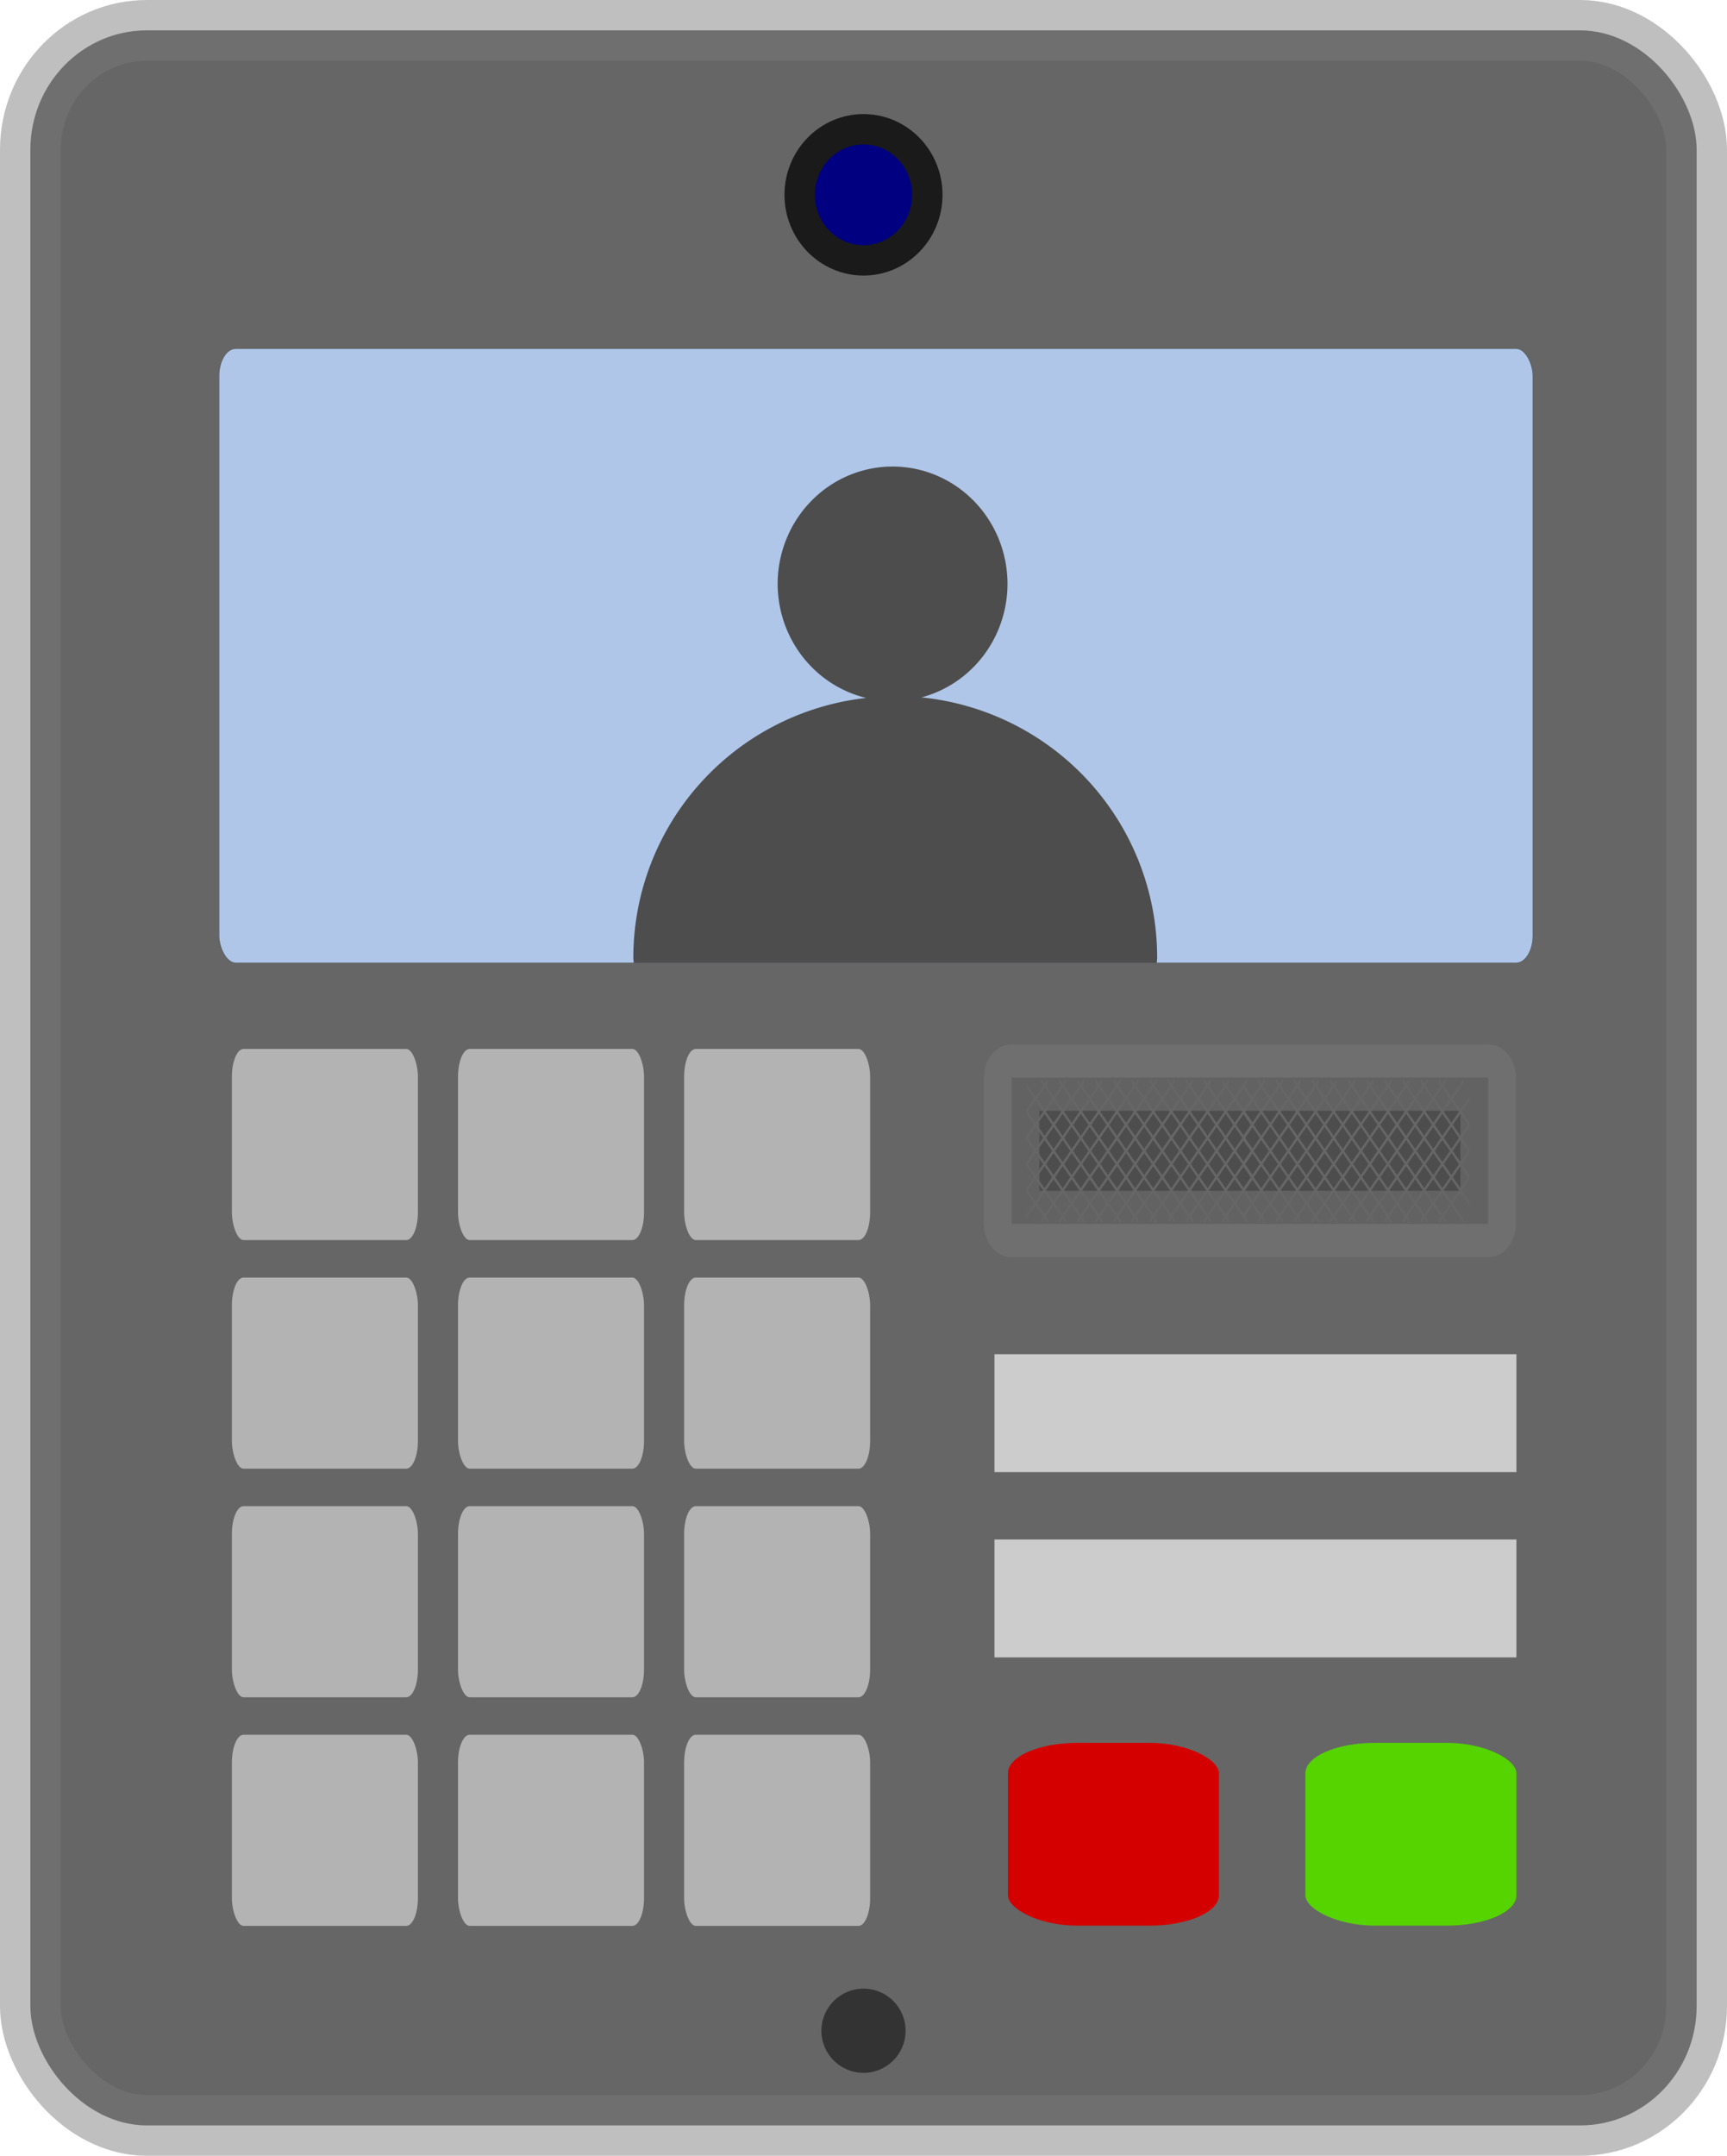 <svg
   width="546.286"
   height="681.699"
   viewBox="0 0 546.286 681.699"
   version="1.1"
   id="svg5"
   xmlns:xlink="http://www.w3.org/1999/xlink"
   xmlns="http://www.w3.org/2000/svg"
   xmlns:svg="http://www.w3.org/2000/svg">
  <defs
     id="defs2">
    <linearGradient
       id="linearGradient3822">
      <stop
         id="stop3824"
         stop-color="#f4f4f3"
         offset="0" />
      <stop
         id="stop3826"
         stop-color="#c2c2bb"
         offset="1" />
    </linearGradient>
    <linearGradient
       id="linearGradient3937">
      <stop
         id="stop3939"
         stop-color="#fff"
         offset="0" />
      <stop
         id="stop3941"
         stop-color="#fff"
         stop-opacity="0"
         offset="1" />
    </linearGradient>
    <filter
       id="filter4281-2"
       y="-0.033"
       width="1.138"
       x="-0.069"
       height="1.065">
      <feGaussianBlur
         id="feGaussianBlur4283-0"
         stdDeviation="0.408" />
    </filter>
    <linearGradient
       id="linearGradient3965-9"
       x1="8.272"
       xlink:href="#linearGradient3937"
       gradientUnits="userSpaceOnUse"
       y1="24"
       gradientTransform="matrix(1.998,0,0,1.071,-12.964,-1.714)"
       x2="11.571"
       y2="24" />
    <linearGradient
       id="linearGradient3967-0"
       x1="17.565"
       xlink:href="#linearGradient3937"
       gradientUnits="userSpaceOnUse"
       y1="24"
       gradientTransform="matrix(1.998,0,0,1.071,-12.964,-1.714)"
       x2="15.005"
       y2="24" />
    <linearGradient
       id="linearGradient3969-8"
       x1="13.005"
       xlink:href="#linearGradient3937"
       gradientUnits="userSpaceOnUse"
       y1="6.221"
       gradientTransform="matrix(1.998,0,0,1.071,-12.964,-1.714)"
       x2="13.005"
       y2="12.484" />
    <linearGradient
       id="linearGradient3971-8"
       x1="12.627"
       xlink:href="#linearGradient3822"
       gradientUnits="userSpaceOnUse"
       y1="9.917"
       gradientTransform="matrix(1.998,0,0,1.071,-12.964,-1.714)"
       x2="13.001"
       y2="38" />
  </defs>
  <g
     id="layer1"
     transform="translate(-1411.517,-397.288)">
    <g
       id="g2589">
      <g
         id="g3959-5"
         filter="url(#filter4281)"
         transform="matrix(8.828,0,0,15.855,1438.225,404.56)"
         style="stroke-width:0.003;filter:url(#filter4281-2)">
        <path
           id="path3935-0"
           fill="url(#linearGradient3965)"
           d="m 11.458,9 c -1.316,0 -2.376,1.43 -2.376,3.21 0,0 -0.162,2.814 0,4.489 0.162,1.674 0.843,2.736 1.294,3.068 0.451,0.332 0.273,0.093 0.273,0.881 v 6.25 c 0,0.652 0.159,0.925 -0.285,1.278 -0.444,0.354 -1.122,1.661 -1.282,3.409 -0.16,1.749 0,3.921 0,3.921 0,1.933 1.06,3.494 2.376,3.494 h 3.086 c 1.316,0 2.376,-1.561 2.376,-3.494 0,0 0.18,-2.172 0,-3.921 -0.18,-1.748 -0.997,-3.055 -1.441,-3.409 -0.444,-0.353 -0.127,0.003 -0.127,-1.278 v -6.25 c 0,-1.201 -0.177,-0.457 0.274,-0.789 0.451,-0.332 1.132,-1.474 1.294,-3.16 0.162,-1.686 0,-4.489 0,-4.489 C 16.92,10.43 15.86,9 14.544,9 Z"
           style="display:none;fill:url(#linearGradient3965-9);stroke-width:0.058" />
        <path
           id="path3945-6"
           fill="url(#linearGradient3967)"
           d="m 11.458,9 c -1.316,0 -2.376,1.43 -2.376,3.21 0,0 -0.162,2.814 0,4.489 0.162,1.674 0.843,2.736 1.294,3.068 0.451,0.332 0.273,0.093 0.273,0.881 v 6.25 c 0,0.652 0.159,0.925 -0.285,1.278 -0.444,0.354 -1.122,1.661 -1.282,3.409 -0.16,1.749 0,3.921 0,3.921 0,1.933 1.06,3.494 2.376,3.494 h 3.086 c 1.316,0 2.376,-1.561 2.376,-3.494 0,0 0.18,-2.172 0,-3.921 -0.18,-1.748 -0.997,-3.055 -1.441,-3.409 -0.444,-0.353 -0.127,0.003 -0.127,-1.278 v -6.25 c 0,-1.201 -0.177,-0.457 0.274,-0.789 0.451,-0.332 1.132,-1.474 1.294,-3.16 0.162,-1.686 0,-4.489 0,-4.489 C 16.92,10.43 15.86,9 14.544,9 Z"
           style="display:none;fill:url(#linearGradient3967-0);stroke-width:0.058" />
        <path
           id="path3949-8"
           fill="url(#linearGradient3969)"
           d="m 11.458,9 c -1.316,0 -2.376,1.43 -2.376,3.21 0,0 -0.162,2.814 0,4.489 0.162,1.674 0.843,2.736 1.294,3.068 0.451,0.332 0.273,0.093 0.273,0.881 v 6.25 c 0,0.652 0.159,0.925 -0.285,1.278 -0.444,0.354 -1.122,1.661 -1.282,3.409 -0.16,1.749 0,3.921 0,3.921 0,1.933 1.06,3.494 2.376,3.494 h 3.086 c 1.316,0 2.376,-1.561 2.376,-3.494 0,0 0.18,-2.172 0,-3.921 -0.18,-1.748 -0.997,-3.055 -1.441,-3.409 -0.444,-0.353 -0.127,0.003 -0.127,-1.278 v -6.25 c 0,-1.201 -0.177,-0.457 0.274,-0.789 0.451,-0.332 1.132,-1.474 1.294,-3.16 0.162,-1.686 0,-4.489 0,-4.489 C 16.92,10.43 15.86,9 14.544,9 Z"
           style="display:none;fill:url(#linearGradient3969-8);stroke-width:0.058" />
        <path
           id="path3953-3"
           fill="url(#linearGradient3971)"
           d="m 11.458,9.325 c -1.316,0 -4.651,0.807 -5.66,2.138 0,0 -0.239,0.587 0,3.06 0.239,2.474 4.127,4.912 4.578,5.244 0.451,0.332 0.273,0.093 0.273,0.881 0,0.787 0.807,1.974 0.807,3.016 0,1.041 -0.807,2.581 -0.807,3.234 0,0.652 0.159,0.925 -0.285,1.278 -0.444,0.354 -3.038,-0.229 -3.28,2.41 -0.242,2.639 0,4.836 0,4.836 1.009,1.837 3.058,2.496 4.374,2.496 h 3.086 c 1.316,0 3.768,-0.551 4.374,-2.496 0,0 0.271,-2.197 0,-4.836 -0.272,-2.639 -2.995,-2.056 -3.439,-2.41 -0.444,-0.353 -0.127,0.003 -0.127,-1.278 v -6.25 c 0,-1.201 -0.177,-0.457 0.274,-0.789 0.451,-0.332 3.935,-2.845 4.174,-5.336 0.239,-2.49 0,-3.06 0,-3.06 C 18.791,9.915 15.86,9.325 14.544,9.325 Z"
           style="display:none;fill:url(#linearGradient3971-8);stroke-width:0.058" />
      </g>
      <rect
         id="rect3818-1"
         stroke-linejoin="round"
         rx="36.861"
         ry="37.751"
         height="662.499"
         width="527.086"
         stroke="#e2e2e1"
         stroke-linecap="round"
         y="406.888"
         x="1421.117"
         fill="url(#radialGradient3830)"
         style="display:inline;fill:#666666;stroke:#7a7a7a;stroke-width:19.2;stroke-dasharray:none;stroke-opacity:0.478" />
      <rect
         id="rect4285-2"
         stroke-linejoin="round"
         rx="5.247"
         ry="8.748"
         height="194.178"
         width="415.571"
         stroke="#000000"
         stroke-linecap="round"
         y="507.568"
         x="1480.82"
         fill="url(#linearGradient4351)"
         style="fill:#afc6e9;stroke-width:0.047" />
      <g
         id="g4722-3"
         style="fill:#b3b3b3;stroke-width:1.074"
         transform="matrix(0.919,0,0,0.944,849.785,8.483)">
        <g
           id="g4596-7"
           transform="translate(-4.394,-10.043)"
           style="fill:#b3b3b3;stroke-width:1.074">
          <rect
             style="fill:#b3b3b3;stroke:#808080;stroke-width:4.08007e-07;stroke-linecap:round;stroke-linejoin:bevel;stroke-dasharray:none"
             id="rect4107-1"
             width="64.022"
             height="64.022"
             x="695.456"
             y="773.287"
             rx="4.018"
             ry="9.271" />
          <rect
             style="fill:#b3b3b3;stroke:#808080;stroke-width:4.08007e-07;stroke-linecap:round;stroke-linejoin:bevel;stroke-dasharray:none"
             id="rect4110-0"
             width="64.022"
             height="64.022"
             x="773.287"
             y="773.287"
             rx="4.018"
             ry="9.271" />
          <rect
             style="fill:#b3b3b3;stroke:#808080;stroke-width:4.08007e-07;stroke-linecap:round;stroke-linejoin:bevel;stroke-dasharray:none"
             id="rect4558-5"
             width="64.022"
             height="64.022"
             x="851.117"
             y="773.287"
             rx="4.018"
             ry="9.271" />
        </g>
        <g
           id="g4591-9"
           transform="translate(-1.883,-11.298)"
           style="fill:#b3b3b3;stroke-width:1.074">
          <rect
             style="fill:#b3b3b3;stroke:#808080;stroke-width:4.08007e-07;stroke-linecap:round;stroke-linejoin:bevel;stroke-dasharray:none"
             id="rect4560-0"
             width="64.022"
             height="64.022"
             x="692.945"
             y="851.117"
             rx="4.018"
             ry="9.271" />
          <rect
             style="fill:#b3b3b3;stroke:#808080;stroke-width:4.08007e-07;stroke-linecap:round;stroke-linejoin:bevel;stroke-dasharray:none"
             id="rect4562-3"
             width="64.022"
             height="64.022"
             x="770.776"
             y="851.117"
             rx="4.018"
             ry="9.271" />
          <rect
             style="fill:#b3b3b3;stroke:#808080;stroke-width:4.08007e-07;stroke-linecap:round;stroke-linejoin:bevel;stroke-dasharray:none"
             id="rect4564-7"
             width="64.022"
             height="64.022"
             x="848.607"
             y="851.117"
             rx="4.018"
             ry="9.271" />
        </g>
        <g
           id="g4586-1"
           transform="translate(-5.649,-8.787)"
           style="fill:#b3b3b3;stroke-width:1.074">
          <rect
             style="fill:#b3b3b3;stroke:#808080;stroke-width:4.08007e-07;stroke-linecap:round;stroke-linejoin:bevel;stroke-dasharray:none"
             id="rect4566-3"
             width="64.022"
             height="64.022"
             x="696.711"
             y="925.182"
             rx="4.018"
             ry="9.271" />
          <rect
             style="fill:#b3b3b3;stroke:#808080;stroke-width:4.08007e-07;stroke-linecap:round;stroke-linejoin:bevel;stroke-dasharray:none"
             id="rect4568-7"
             width="64.022"
             height="64.022"
             x="774.542"
             y="925.182"
             rx="4.018"
             ry="9.271" />
          <rect
             style="fill:#b3b3b3;stroke:#808080;stroke-width:4.08007e-07;stroke-linecap:round;stroke-linejoin:bevel;stroke-dasharray:none"
             id="rect4570-1"
             width="64.022"
             height="64.022"
             x="852.373"
             y="925.182"
             rx="4.018"
             ry="9.271" />
        </g>
        <g
           id="g4581-3"
           transform="translate(-4.394,-10.043)"
           style="fill:#b3b3b3;stroke-width:1.074">
          <rect
             style="fill:#b3b3b3;stroke:#808080;stroke-width:4.08007e-07;stroke-linecap:round;stroke-linejoin:bevel;stroke-dasharray:none"
             id="rect4572-0"
             width="64.022"
             height="64.022"
             x="695.456"
             y="1003.013"
             rx="4.018"
             ry="9.271" />
          <rect
             style="fill:#b3b3b3;stroke:#808080;stroke-width:4.08007e-07;stroke-linecap:round;stroke-linejoin:bevel;stroke-dasharray:none"
             id="rect4574-9"
             width="64.022"
             height="64.022"
             x="773.287"
             y="1003.013"
             rx="4.018"
             ry="9.271" />
          <rect
             style="fill:#b3b3b3;stroke:#808080;stroke-width:4.08007e-07;stroke-linecap:round;stroke-linejoin:bevel;stroke-dasharray:none"
             id="rect4576-4"
             width="64.022"
             height="64.022"
             x="851.117"
             y="1003.013"
             rx="4.018"
             ry="9.271" />
        </g>
      </g>
      <rect
         style="fill:#55d400;stroke:#808080;stroke-width:3.8e-07;stroke-linecap:round;stroke-linejoin:bevel;stroke-dasharray:none"
         id="rect4704-8"
         width="66.756"
         height="57.794"
         x="1824.438"
         y="948.411"
         rx="21.966"
         ry="9.632" />
      <ellipse
         style="fill:#000080;stroke:#1a1a1a;stroke-width:9.6;stroke-linecap:round;stroke-linejoin:bevel;stroke-dasharray:none"
         id="path4782-8"
         cx="1684.66"
         cy="458.893"
         rx="20.196"
         ry="20.729" />
      <path
         id="path5900"
         style="fill:#4d4d4d;fill-opacity:1;stroke:none;stroke-width:19.2;stroke-linecap:round;stroke-linejoin:bevel;stroke-dasharray:none;stroke-opacity:0.478"
         d="m 1693.857,544.816 a 36.354,37.129 0 0 0 -36.353,37.129 36.354,37.129 0 0 0 27.996,36.044 82.852,82.696 0 0 0 -73.65,82.094 82.852,82.696 0 0 0 0.121,1.687 h 165.463 a 82.852,82.696 0 0 0 0.121,-1.687 82.852,82.696 0 0 0 -74.57,-82.266 36.354,37.129 0 0 0 27.226,-35.872 36.354,37.129 0 0 0 -36.354,-37.129 z" />
      <g
         id="g6377"
         transform="matrix(-9.2842589e-6,-0.709,0.593,-1.4986218e-5,1287.86,2071.328)"
         style="stroke-width:1.542">
        <rect
           style="fill:#4d4d4d;fill-opacity:1;stroke:#7a7a7a;stroke-width:29.605;stroke-linecap:round;stroke-linejoin:round;stroke-dasharray:none;stroke-opacity:0.478;paint-order:markers fill stroke"
           id="rect5898"
           width="65.277"
           height="254.205"
           x="1815.215"
           y="748.18" />
        <g
           id="g6371"
           transform="matrix(1,0,0,1.023,0,-17.004)"
           style="stroke-width:1.525">
          <path
             id="rect6018"
             style="fill:#666666;fill-opacity:1;stroke:none;stroke-width:29.274;stroke-linecap:round;stroke-linejoin:bevel;stroke-dasharray:none;stroke-opacity:0.478"
             d="m 1817.414,755.547 6.048,4.891 -4.901,3.962 -1.35,-1.092 -1.742,0.109 2.155,1.742 -2.155,1.742 1.742,0.109 1.35,-1.093 4.901,3.962 -4.901,3.962 -1.35,-1.092 -1.742,0.109 2.155,1.742 -2.155,1.742 1.742,0.109 1.35,-1.093 4.901,3.962 -4.901,3.962 -1.35,-1.092 -1.742,0.109 2.155,1.742 -2.155,1.742 1.742,0.109 1.35,-1.092 4.901,3.962 -4.901,3.962 -1.35,-1.092 -1.742,0.109 2.155,1.742 -2.155,1.742 1.742,0.109 1.35,-1.092 4.901,3.962 -4.901,3.962 -1.35,-1.092 -1.742,0.109 2.155,1.742 -2.155,1.742 1.742,0.109 1.35,-1.092 4.901,3.962 -4.901,3.962 -1.35,-1.092 -1.742,0.109 2.155,1.742 -2.155,1.742 1.742,0.109 1.35,-1.092 4.901,3.962 -4.901,3.962 -1.35,-1.092 -1.742,0.109 2.155,1.742 -2.155,1.742 1.742,0.109 1.35,-1.092 4.901,3.962 -4.901,3.962 -1.35,-1.092 -1.742,0.109 2.155,1.742 -2.155,1.742 1.742,0.109 1.35,-1.092 4.901,3.962 -4.901,3.962 -1.35,-1.092 -1.742,0.109 2.155,1.742 -2.155,1.742 1.742,0.109 1.35,-1.092 4.901,3.962 -4.901,3.962 -1.35,-1.092 -1.742,0.109 2.155,1.742 -2.155,1.742 1.742,0.109 1.35,-1.093 4.901,3.962 -4.901,3.962 -1.35,-1.093 -1.742,0.109 2.155,1.742 -2.155,1.742 1.742,0.109 1.35,-1.093 4.901,3.962 -7.992,6.463 1.742,0.109 7.19,-5.814 4.898,3.962 -5.976,4.833 h 1.878 l 5.037,-4.074 4.898,3.962 -0.139,0.112 h 2.164 l -0.147,-0.119 4.898,-3.962 4.901,3.962 -0.148,0.119 h 2.171 l -0.148,-0.12 4.901,-3.962 4.898,3.962 -0.147,0.12 h 2.164 l -0.139,-0.112 4.898,-3.962 5.037,4.074 h 1.878 l -5.976,-4.833 4.898,-3.962 7.19,5.814 1.742,-0.109 -7.992,-6.463 4.901,-3.962 1.35,1.093 1.742,-0.109 -2.155,-1.742 2.155,-1.742 -1.742,-0.109 -1.35,1.093 -4.901,-3.962 4.901,-3.962 1.35,1.093 1.742,-0.109 -2.155,-1.742 2.155,-1.742 -1.742,-0.109 -1.35,1.093 -4.901,-3.962 4.901,-3.962 1.35,1.092 1.742,-0.109 -2.153,-1.742 2.153,-1.742 -1.742,-0.109 -1.35,1.092 -4.901,-3.962 4.901,-3.962 1.35,1.092 1.742,-0.109 -2.153,-1.742 2.153,-1.742 -1.742,-0.109 -1.35,1.092 -4.901,-3.962 4.901,-3.962 1.35,1.092 1.742,-0.109 -2.153,-1.742 2.153,-1.742 -1.742,-0.109 -1.35,1.092 -4.901,-3.962 4.901,-3.962 1.35,1.092 1.742,-0.109 -2.153,-1.742 2.153,-1.742 -1.742,-0.109 -1.35,1.092 -4.901,-3.962 4.901,-3.962 1.35,1.092 1.742,-0.109 -2.153,-1.742 2.153,-1.742 -1.742,-0.109 -1.35,1.092 -4.901,-3.962 4.901,-3.962 1.35,1.092 1.742,-0.109 -2.153,-1.742 2.153,-1.742 -1.742,-0.109 -1.35,1.092 -4.901,-3.962 4.901,-3.962 1.35,1.092 1.742,-0.109 -2.153,-1.742 2.153,-1.742 -1.742,-0.109 -1.35,1.092 -4.901,-3.962 4.901,-3.962 1.35,1.093 1.742,-0.109 -2.155,-1.742 2.155,-1.742 -1.742,-0.109 -1.35,1.093 -4.901,-3.962 4.901,-3.962 1.35,1.093 1.742,-0.109 -2.155,-1.742 2.155,-1.742 -1.742,-0.109 -1.35,1.093 -4.901,-3.962 6.048,-4.891 h -1.876 l -5.109,4.132 -4.901,-3.962 0.21,-0.17 h -2.296 l 0.21,0.17 -4.901,3.961 -4.898,-3.962 0.21,-0.17 h -2.298 l 0.21,0.17 -4.898,3.962 -4.901,-3.962 0.21,-0.17 h -2.296 l 0.21,0.17 -4.901,3.962 -4.898,-3.962 0.21,-0.17 h -2.298 l 0.21,0.17 -4.898,3.962 -5.111,-4.132 z m 12.824,0.929 4.898,3.962 -4.898,3.962 -4.901,-3.962 z m 11.675,0 4.901,3.962 -4.898,3.962 -4.901,-3.962 z m 11.677,0 4.898,3.962 -4.898,3.962 -4.901,-3.962 z m 11.675,0 4.901,3.962 -4.898,3.962 -4.901,-3.962 z m -40.864,4.721 4.898,3.962 -4.898,3.962 -4.901,-3.962 z m 11.675,0 4.901,3.962 -4.901,3.962 -4.898,-3.962 z m 11.677,0 4.898,3.962 -4.898,3.962 -4.901,-3.962 z m 11.675,0 4.901,3.962 -4.901,3.961 -4.898,-3.962 z m 11.675,0 4.901,3.962 -4.898,3.962 -4.901,-3.962 z m -40.864,4.721 4.898,3.962 -4.898,3.962 -4.901,-3.962 z m 11.675,0 4.901,3.962 -4.898,3.962 -4.901,-3.962 z m 11.677,0 4.898,3.962 -4.898,3.963 -4.901,-3.962 z m 11.675,0 4.901,3.962 -4.898,3.962 -4.901,-3.962 z m -40.864,4.721 4.898,3.962 -4.898,3.962 -4.901,-3.962 z m 11.675,0 4.901,3.962 -4.901,3.962 -4.898,-3.962 z m 11.677,0 4.898,3.962 -4.898,3.962 -4.901,-3.962 z m 11.675,0 4.901,3.962 -4.901,3.962 -4.901,-3.962 z m 11.675,0 4.901,3.962 -4.898,3.962 -4.901,-3.962 z m -40.864,4.721 4.898,3.962 -4.898,3.962 -4.901,-3.962 z m 11.675,0 4.901,3.962 -4.898,3.962 -4.901,-3.962 z m 11.677,0 4.898,3.962 -4.898,3.962 -4.901,-3.962 z m 11.675,0 4.901,3.962 -4.901,3.962 -4.898,-3.962 z m -40.864,4.721 4.898,3.962 -4.898,3.962 -4.901,-3.962 z m 11.675,0 4.901,3.962 -4.901,3.962 -4.898,-3.962 z m 11.677,0 4.898,3.962 -4.898,3.962 -4.901,-3.962 z m 11.675,0 4.901,3.962 -4.901,3.961 -4.898,-3.962 z m 11.675,0 4.901,3.962 -4.898,3.962 -4.901,-3.963 z m -40.864,4.721 4.898,3.962 -4.898,3.963 -4.901,-3.962 z m 11.675,0 4.901,3.962 -4.898,3.962 -4.901,-3.962 z m 11.677,0 4.898,3.962 -4.898,3.962 -4.898,-3.962 z m 11.675,0 4.901,3.962 -4.898,3.962 -4.901,-3.962 z m -40.866,4.721 4.901,3.962 -4.898,3.962 -4.901,-3.962 z m 11.677,0 4.901,3.962 -4.901,3.962 -4.901,-3.962 z m 11.677,0 4.898,3.962 -4.898,3.962 -4.901,-3.962 z m 11.675,0 4.901,3.962 -4.898,3.962 -4.901,-3.963 z m 11.677,0 4.898,3.962 -4.898,3.962 -4.901,-3.962 z m -40.866,4.72 4.898,3.962 -4.898,3.962 -4.901,-3.962 z m 11.675,0 4.901,3.962 -4.901,3.962 -4.898,-3.962 z m 11.677,0 4.901,3.963 -4.901,3.962 -4.901,-3.962 z m 11.675,0 4.901,3.962 -4.898,3.962 -4.901,-3.962 z m -40.864,4.72 4.898,3.962 -4.898,3.962 -4.901,-3.962 z m 11.675,0 4.898,3.962 -4.898,3.962 -4.901,-3.962 z m 11.677,0 4.898,3.962 -4.898,3.963 -4.901,-3.962 z m 11.675,0 4.901,3.962 -4.901,3.962 -4.898,-3.962 z m 11.677,0 4.898,3.962 -4.898,3.962 -4.901,-3.962 z m -40.866,4.72 4.898,3.962 -4.898,3.962 -4.901,-3.962 z m 11.675,0 4.901,3.962 -4.901,3.962 -4.898,-3.962 z m 11.677,0 4.901,3.962 -4.901,3.962 -4.901,-3.962 z m 11.675,0 4.901,3.962 -4.898,3.962 -4.901,-3.963 z m -40.864,4.72 4.898,3.962 -4.898,3.963 -4.901,-3.962 z m 11.675,0 4.901,3.962 -4.901,3.962 -4.901,-3.962 z m 11.675,0 4.901,3.962 -4.898,3.962 -4.901,-3.962 z m 11.677,0 4.901,3.962 -4.901,3.962 -4.898,-3.962 z m 11.677,0 4.898,3.962 -4.898,3.962 -4.901,-3.962 z m -40.866,4.72 4.901,3.962 -4.901,3.962 -4.901,-3.962 z m 11.675,0 4.901,3.962 -4.901,3.962 -4.898,-3.962 z m 11.677,0 4.898,3.962 -4.898,3.962 -4.901,-3.962 z m 11.675,0 4.901,3.962 -4.898,3.962 -4.901,-3.962 z m -40.866,4.72 4.901,3.962 -4.898,3.962 -4.901,-3.962 z m 11.677,0 4.901,3.962 -4.901,3.962 -4.898,-3.962 z m 11.675,0 4.901,3.962 -4.898,3.962 -4.901,-3.962 z m 11.677,0 4.901,3.962 -4.901,3.961 -4.898,-3.962 z m 11.677,0 4.898,3.962 -4.898,3.962 -4.901,-3.962 z m -40.866,4.721 4.898,3.962 -4.898,3.962 -4.901,-3.962 z m 11.675,0 4.901,3.962 -4.898,3.962 -4.901,-3.962 z m 11.677,0 4.898,3.962 -4.898,3.962 -4.901,-3.962 z m 11.675,0 4.901,3.962 -4.898,3.962 -4.901,-3.962 z m -40.866,4.72 4.901,3.962 -4.898,3.962 -4.901,-3.962 z m 11.677,0 4.901,3.963 -4.901,3.962 -4.898,-3.962 z m 11.677,0 4.898,3.962 -4.898,3.962 -4.901,-3.962 z m 11.675,0 4.901,3.962 -4.901,3.961 -4.898,-3.962 z m 11.675,0 4.901,3.962 -4.898,3.962 -4.901,-3.962 z m -40.864,4.721 4.898,3.962 -4.898,3.962 -4.901,-3.962 z m 11.675,0 4.901,3.962 -4.898,3.962 -4.901,-3.962 z m 11.677,0 4.898,3.962 -4.898,3.962 -4.901,-3.962 z m 11.675,0 4.901,3.962 -4.898,3.962 -4.901,-3.962 z m -40.866,4.721 4.901,3.962 -4.898,3.962 -4.901,-3.962 z m 11.677,0 4.901,3.962 -4.901,3.962 -4.898,-3.962 z m 11.677,0 4.898,3.962 -4.898,3.962 -4.901,-3.962 z m 11.675,0 4.901,3.962 -4.901,3.961 -4.898,-3.962 z m 11.675,0 4.901,3.962 -4.898,3.962 -4.901,-3.962 z m -40.864,4.721 4.898,3.962 -4.898,3.962 -4.901,-3.962 z m 11.675,0 4.901,3.962 -4.898,3.962 -4.901,-3.962 z m 11.677,0 4.898,3.962 -4.898,3.963 -4.901,-3.962 z m 11.675,0 4.901,3.962 -4.898,3.962 -4.901,-3.962 z m -40.864,4.721 4.898,3.962 -4.898,3.962 -4.901,-3.962 z m 11.675,0 4.901,3.962 -4.901,3.962 -4.898,-3.962 z m 11.677,0 4.898,3.962 -4.898,3.962 -4.901,-3.962 z m 11.675,0 4.901,3.962 -4.901,3.962 -4.901,-3.962 z m 11.675,0 4.901,3.962 -4.898,3.962 -4.901,-3.962 z m -40.864,4.721 4.898,3.962 -4.898,3.962 -4.901,-3.962 z m 11.675,0 4.901,3.962 -4.898,3.962 -4.901,-3.962 z m 11.677,0 4.898,3.962 -4.898,3.963 -4.901,-3.962 z m 11.675,0 4.901,3.962 -4.901,3.962 -4.898,-3.962 z m -40.864,4.721 4.898,3.962 -4.898,3.962 -4.901,-3.962 z m 11.675,0 4.901,3.962 -4.901,3.962 -4.898,-3.962 z m 11.675,0 4.901,3.962 -4.898,3.961 -4.901,-3.962 z m 11.677,0 4.901,3.962 -4.901,3.962 -4.901,-3.962 z m 11.675,0 4.901,3.962 -4.901,3.962 -4.898,-3.962 z m -40.864,4.72 4.898,3.962 -4.898,3.963 -4.901,-3.962 z m 11.675,0 4.901,3.962 -4.898,3.962 -4.901,-3.962 z m 11.675,0 4.901,3.962 -4.898,3.962 -4.901,-3.962 z m 11.677,0 4.901,3.962 -4.901,3.962 -4.898,-3.962 z m -29.189,4.72 4.901,3.962 -4.901,3.962 -4.898,-3.962 z m 11.677,0 4.898,3.962 -4.898,3.962 -4.901,-3.962 z m 11.675,0 4.898,3.962 -4.898,3.962 -4.901,-3.962 z" />
          <path
             id="path6367"
             style="fill:#666666;fill-opacity:1;stroke:none;stroke-width:29.274;stroke-linecap:round;stroke-linejoin:bevel;stroke-dasharray:none;stroke-opacity:0.478"
             d="m 1817.414,868.527 6.048,4.891 -4.901,3.962 -1.35,-1.092 -1.742,0.109 2.155,1.742 -2.155,1.742 1.742,0.109 1.35,-1.093 4.901,3.962 -4.901,3.962 -1.35,-1.092 -1.742,0.109 2.155,1.742 -2.155,1.742 1.742,0.109 1.35,-1.093 4.901,3.962 -4.901,3.962 -1.35,-1.092 -1.742,0.109 2.155,1.742 -2.155,1.742 1.742,0.109 1.35,-1.092 4.901,3.962 -4.901,3.962 -1.35,-1.092 -1.742,0.109 2.155,1.742 -2.155,1.742 1.742,0.109 1.35,-1.092 4.901,3.962 -4.901,3.962 -1.35,-1.092 -1.742,0.109 2.155,1.742 -2.155,1.742 1.742,0.109 1.35,-1.092 4.901,3.962 -4.901,3.962 -1.35,-1.092 -1.742,0.109 2.155,1.742 -2.155,1.742 1.742,0.109 1.35,-1.092 4.901,3.962 -4.901,3.962 -1.35,-1.092 -1.742,0.109 2.155,1.742 -2.155,1.742 1.742,0.109 1.35,-1.092 4.901,3.962 -4.901,3.962 -1.35,-1.092 -1.742,0.109 2.155,1.742 -2.155,1.742 1.742,0.109 1.35,-1.092 4.901,3.962 -4.901,3.962 -1.35,-1.092 -1.742,0.109 2.155,1.742 -2.155,1.742 1.742,0.109 1.35,-1.092 4.901,3.962 -4.901,3.962 -1.35,-1.092 -1.742,0.109 2.155,1.742 -2.155,1.742 1.742,0.109 1.35,-1.093 4.901,3.962 -4.901,3.962 -1.35,-1.093 -1.742,0.109 2.155,1.742 -2.155,1.742 1.742,0.109 1.35,-1.093 4.901,3.962 -7.992,6.463 1.742,0.109 7.19,-5.814 4.898,3.962 -5.976,4.833 h 1.878 l 5.037,-4.074 4.898,3.962 -0.139,0.112 h 2.164 l -0.147,-0.119 4.898,-3.962 4.901,3.962 -0.148,0.119 h 2.171 l -0.148,-0.12 4.901,-3.962 4.898,3.962 -0.147,0.12 h 2.164 l -0.139,-0.112 4.898,-3.962 5.037,4.074 h 1.878 l -5.976,-4.833 4.898,-3.962 7.19,5.814 1.742,-0.109 -7.992,-6.463 4.901,-3.962 1.35,1.093 1.742,-0.109 -2.155,-1.742 2.155,-1.742 -1.742,-0.109 -1.35,1.093 -4.901,-3.962 4.901,-3.962 1.35,1.093 1.742,-0.109 -2.155,-1.742 2.155,-1.742 -1.742,-0.109 -1.35,1.093 -4.901,-3.962 4.901,-3.962 1.35,1.092 1.742,-0.109 -2.153,-1.742 2.153,-1.742 -1.742,-0.109 -1.35,1.092 -4.901,-3.962 4.901,-3.962 1.35,1.092 1.742,-0.109 -2.153,-1.742 2.153,-1.742 -1.742,-0.109 -1.35,1.092 -4.901,-3.962 4.901,-3.962 1.35,1.092 1.742,-0.109 -2.153,-1.742 2.153,-1.742 -1.742,-0.109 -1.35,1.092 -4.901,-3.962 4.901,-3.962 1.35,1.092 1.742,-0.109 -2.153,-1.742 2.153,-1.742 -1.742,-0.109 -1.35,1.092 -4.901,-3.962 4.901,-3.962 1.35,1.092 1.742,-0.109 -2.153,-1.742 2.153,-1.742 -1.742,-0.109 -1.35,1.092 -4.901,-3.962 4.901,-3.962 1.35,1.092 1.742,-0.109 -2.153,-1.742 2.153,-1.742 -1.742,-0.109 -1.35,1.092 -4.901,-3.962 4.901,-3.962 1.35,1.092 1.742,-0.109 -2.153,-1.742 2.153,-1.742 -1.742,-0.109 -1.35,1.092 -4.901,-3.962 4.901,-3.962 1.35,1.093 1.742,-0.109 -2.155,-1.742 2.155,-1.742 -1.742,-0.109 -1.35,1.093 -4.901,-3.962 4.901,-3.962 1.35,1.093 1.742,-0.109 -2.155,-1.742 2.155,-1.742 -1.742,-0.109 -1.35,1.093 -4.901,-3.962 6.048,-4.891 h -1.876 l -5.109,4.132 -4.901,-3.962 0.21,-0.17 h -2.296 l 0.21,0.17 -4.901,3.961 -4.898,-3.962 0.21,-0.17 h -2.298 l 0.21,0.17 -4.898,3.962 -4.901,-3.962 0.21,-0.17 h -2.296 l 0.21,0.17 -4.901,3.962 -4.898,-3.962 0.21,-0.17 h -2.298 l 0.21,0.17 -4.898,3.962 -5.111,-4.132 z m 12.824,0.929 4.898,3.962 -4.898,3.962 -4.901,-3.962 z m 11.675,0 4.901,3.962 -4.898,3.962 -4.901,-3.962 z m 11.677,0 4.898,3.962 -4.898,3.962 -4.901,-3.962 z m 11.675,0 4.901,3.962 -4.898,3.962 -4.901,-3.962 z m -40.864,4.721 4.898,3.962 -4.898,3.962 -4.901,-3.962 z m 11.675,0 4.901,3.962 -4.901,3.962 -4.898,-3.962 z m 11.677,0 4.898,3.962 -4.898,3.962 -4.901,-3.962 z m 11.675,0 4.901,3.962 -4.901,3.961 -4.898,-3.962 z m 11.675,0 4.901,3.962 -4.898,3.962 -4.901,-3.962 z m -40.864,4.721 4.898,3.962 -4.898,3.962 -4.901,-3.962 z m 11.675,0 4.901,3.962 -4.898,3.962 -4.901,-3.962 z m 11.677,0 4.898,3.962 -4.898,3.963 -4.901,-3.962 z m 11.675,0 4.901,3.962 -4.898,3.962 -4.901,-3.962 z m -40.864,4.721 4.898,3.962 -4.898,3.962 -4.901,-3.962 z m 11.675,0 4.901,3.962 -4.901,3.962 -4.898,-3.962 z m 11.677,0 4.898,3.962 -4.898,3.962 -4.901,-3.962 z m 11.675,0 4.901,3.962 -4.901,3.962 -4.901,-3.962 z m 11.675,0 4.901,3.962 -4.898,3.962 -4.901,-3.962 z m -40.864,4.721 4.898,3.962 -4.898,3.962 -4.901,-3.962 z m 11.675,0 4.901,3.962 -4.898,3.962 -4.901,-3.962 z m 11.677,0 4.898,3.962 -4.898,3.962 -4.901,-3.962 z m 11.675,0 4.901,3.962 -4.901,3.962 -4.898,-3.962 z m -40.864,4.721 4.898,3.962 -4.898,3.962 -4.901,-3.962 z m 11.675,0 4.901,3.962 -4.901,3.962 -4.898,-3.962 z m 11.677,0 4.898,3.962 -4.898,3.962 -4.901,-3.962 z m 11.675,0 4.901,3.962 -4.901,3.961 -4.898,-3.962 z m 11.675,0 4.901,3.962 -4.898,3.962 -4.901,-3.963 z m -40.864,4.721 4.898,3.962 -4.898,3.963 -4.901,-3.962 z m 11.675,0 4.901,3.962 -4.898,3.962 -4.901,-3.962 z m 11.677,0 4.898,3.962 -4.898,3.962 -4.898,-3.962 z m 11.675,0 4.901,3.962 -4.898,3.962 -4.901,-3.962 z m -40.866,4.721 4.901,3.962 -4.898,3.962 -4.901,-3.962 z m 11.677,0 4.901,3.962 -4.901,3.962 -4.901,-3.962 z m 11.677,0 4.898,3.962 -4.898,3.962 -4.901,-3.962 z m 11.675,0 4.901,3.962 -4.898,3.962 -4.901,-3.963 z m 11.677,0 4.898,3.962 -4.898,3.962 -4.901,-3.962 z m -40.866,4.72 4.898,3.962 -4.898,3.962 -4.901,-3.962 z m 11.675,0 4.901,3.962 -4.901,3.962 -4.898,-3.962 z m 11.677,0 4.901,3.963 -4.901,3.962 -4.901,-3.962 z m 11.675,0 4.901,3.962 -4.898,3.962 -4.901,-3.962 z m -40.864,4.72 4.898,3.962 -4.898,3.962 -4.901,-3.962 z m 11.675,0 4.898,3.962 -4.898,3.962 -4.901,-3.962 z m 11.677,0 4.898,3.962 -4.898,3.963 -4.901,-3.962 z m 11.675,0 4.901,3.962 -4.901,3.962 -4.898,-3.962 z m 11.677,0 4.898,3.962 -4.898,3.962 -4.901,-3.962 z m -40.866,4.72 4.898,3.962 -4.898,3.962 -4.901,-3.962 z m 11.675,0 4.901,3.962 -4.901,3.962 -4.898,-3.962 z m 11.677,0 4.901,3.962 -4.901,3.962 -4.901,-3.962 z m 11.675,0 4.901,3.962 -4.898,3.962 -4.901,-3.963 z m -40.864,4.72 4.898,3.962 -4.898,3.963 -4.901,-3.962 z m 11.675,0 4.901,3.962 -4.901,3.962 -4.901,-3.962 z m 11.675,0 4.901,3.962 -4.898,3.962 -4.901,-3.962 z m 11.677,0 4.901,3.962 -4.901,3.962 -4.898,-3.962 z m 11.677,0 4.898,3.962 -4.898,3.962 -4.901,-3.962 z m -40.866,4.72 4.901,3.962 -4.901,3.962 -4.901,-3.962 z m 11.675,0 4.901,3.962 -4.901,3.962 -4.898,-3.962 z m 11.677,0 4.898,3.962 -4.898,3.962 -4.901,-3.962 z m 11.675,0 4.901,3.962 -4.898,3.962 -4.901,-3.962 z m -40.866,4.72 4.901,3.962 -4.898,3.962 -4.901,-3.962 z m 11.677,0 4.901,3.962 -4.901,3.962 -4.898,-3.962 z m 11.675,0 4.901,3.962 -4.898,3.962 -4.901,-3.962 z m 11.677,0 4.901,3.962 -4.901,3.961 -4.898,-3.962 z m 11.677,0 4.898,3.962 -4.898,3.962 -4.901,-3.962 z m -40.866,4.721 4.898,3.962 -4.898,3.962 -4.901,-3.962 z m 11.675,0 4.901,3.962 -4.898,3.962 -4.901,-3.962 z m 11.677,0 4.898,3.962 -4.898,3.962 -4.901,-3.962 z m 11.675,0 4.901,3.962 -4.898,3.962 -4.901,-3.962 z m -40.866,4.72 4.901,3.962 -4.898,3.962 -4.901,-3.962 z m 11.677,0 4.901,3.963 -4.901,3.962 -4.898,-3.962 z m 11.677,0 4.898,3.962 -4.898,3.962 -4.901,-3.962 z m 11.675,0 4.901,3.962 -4.901,3.961 -4.898,-3.962 z m 11.675,0 4.901,3.962 -4.898,3.962 -4.901,-3.962 z m -40.864,4.721 4.898,3.962 -4.898,3.962 -4.901,-3.962 z m 11.675,0 4.901,3.962 -4.898,3.962 -4.901,-3.962 z m 11.677,0 4.898,3.962 -4.898,3.962 -4.901,-3.962 z m 11.675,0 4.901,3.962 -4.898,3.962 -4.901,-3.962 z m -40.866,4.721 4.901,3.962 -4.898,3.962 -4.901,-3.962 z m 11.677,0 4.901,3.962 -4.901,3.962 -4.898,-3.962 z m 11.677,0 4.898,3.962 -4.898,3.962 -4.901,-3.962 z m 11.675,0 4.901,3.962 -4.901,3.961 -4.898,-3.962 z m 11.675,0 4.901,3.962 -4.898,3.962 -4.901,-3.962 z m -40.864,4.721 4.898,3.962 -4.898,3.962 -4.901,-3.962 z m 11.675,0 4.901,3.962 -4.898,3.962 -4.901,-3.962 z m 11.677,0 4.898,3.962 -4.898,3.963 -4.901,-3.962 z m 11.675,0 4.901,3.962 -4.898,3.962 -4.901,-3.962 z m -40.864,4.721 4.898,3.962 -4.898,3.962 -4.901,-3.962 z m 11.675,0 4.901,3.962 -4.901,3.962 -4.898,-3.962 z m 11.677,0 4.898,3.962 -4.898,3.962 -4.901,-3.962 z m 11.675,0 4.901,3.962 -4.901,3.962 -4.901,-3.962 z m 11.675,0 4.901,3.962 -4.898,3.962 -4.901,-3.962 z m -40.864,4.721 4.898,3.962 -4.898,3.962 -4.901,-3.962 z m 11.675,0 4.901,3.962 -4.898,3.962 -4.901,-3.962 z m 11.677,0 4.898,3.962 -4.898,3.963 -4.901,-3.962 z m 11.675,0 4.901,3.962 -4.901,3.962 -4.898,-3.962 z m -40.864,4.721 4.898,3.962 -4.898,3.962 -4.901,-3.962 z m 11.675,0 4.901,3.962 -4.901,3.962 -4.898,-3.962 z m 11.675,0 4.901,3.962 -4.898,3.961 -4.901,-3.962 z m 11.677,0 4.901,3.962 -4.901,3.962 -4.901,-3.962 z m 11.675,0 4.901,3.962 -4.901,3.962 -4.898,-3.962 z m -40.864,4.72 4.898,3.962 -4.898,3.963 -4.901,-3.962 z m 11.675,0 4.901,3.962 -4.898,3.962 -4.901,-3.962 z m 11.675,0 4.901,3.962 -4.898,3.962 -4.901,-3.962 z m 11.677,0 4.901,3.962 -4.901,3.962 -4.898,-3.962 z m -29.189,4.72 4.901,3.962 -4.901,3.962 -4.898,-3.962 z m 11.677,0 4.898,3.962 -4.898,3.962 -4.901,-3.962 z m 11.675,0 4.898,3.962 -4.898,3.962 -4.901,-3.962 z" />
        </g>
      </g>
      <circle
         style="fill:#333333;fill-opacity:1;stroke:none;stroke-width:19.2;stroke-linecap:round;stroke-linejoin:round;stroke-dasharray:none;stroke-opacity:1;paint-order:markers fill stroke"
         id="path6487"
         r="13.315"
         cy="1039.445"
         cx="1684.66" />
      <rect
         style="fill:#cccccc;fill-opacity:1;stroke:none;stroke-width:19.2;stroke-linecap:round;stroke-linejoin:round;stroke-dasharray:none;stroke-opacity:1;paint-order:markers fill stroke"
         id="rect6543"
         width="165.104"
         height="37.282"
         x="1726.089"
         y="884.105"
         rx="11.26"
         ry="0" />
      <rect
         style="fill:#cccccc;fill-opacity:1;stroke:none;stroke-width:19.2;stroke-linecap:round;stroke-linejoin:round;stroke-dasharray:none;stroke-opacity:1;paint-order:markers fill stroke"
         id="rect6545"
         width="165.104"
         height="37.282"
         x="1726.089"
         y="825.52"
         rx="11.26"
         ry="0" />
      <rect
         style="fill:#d40000;stroke:#808080;stroke-width:3.8e-07;stroke-linecap:round;stroke-linejoin:bevel;stroke-dasharray:none"
         id="rect6547"
         width="66.756"
         height="57.794"
         x="1730.346"
         y="948.411"
         rx="21.966"
         ry="9.632" />
    </g>
  </g>
</svg>
